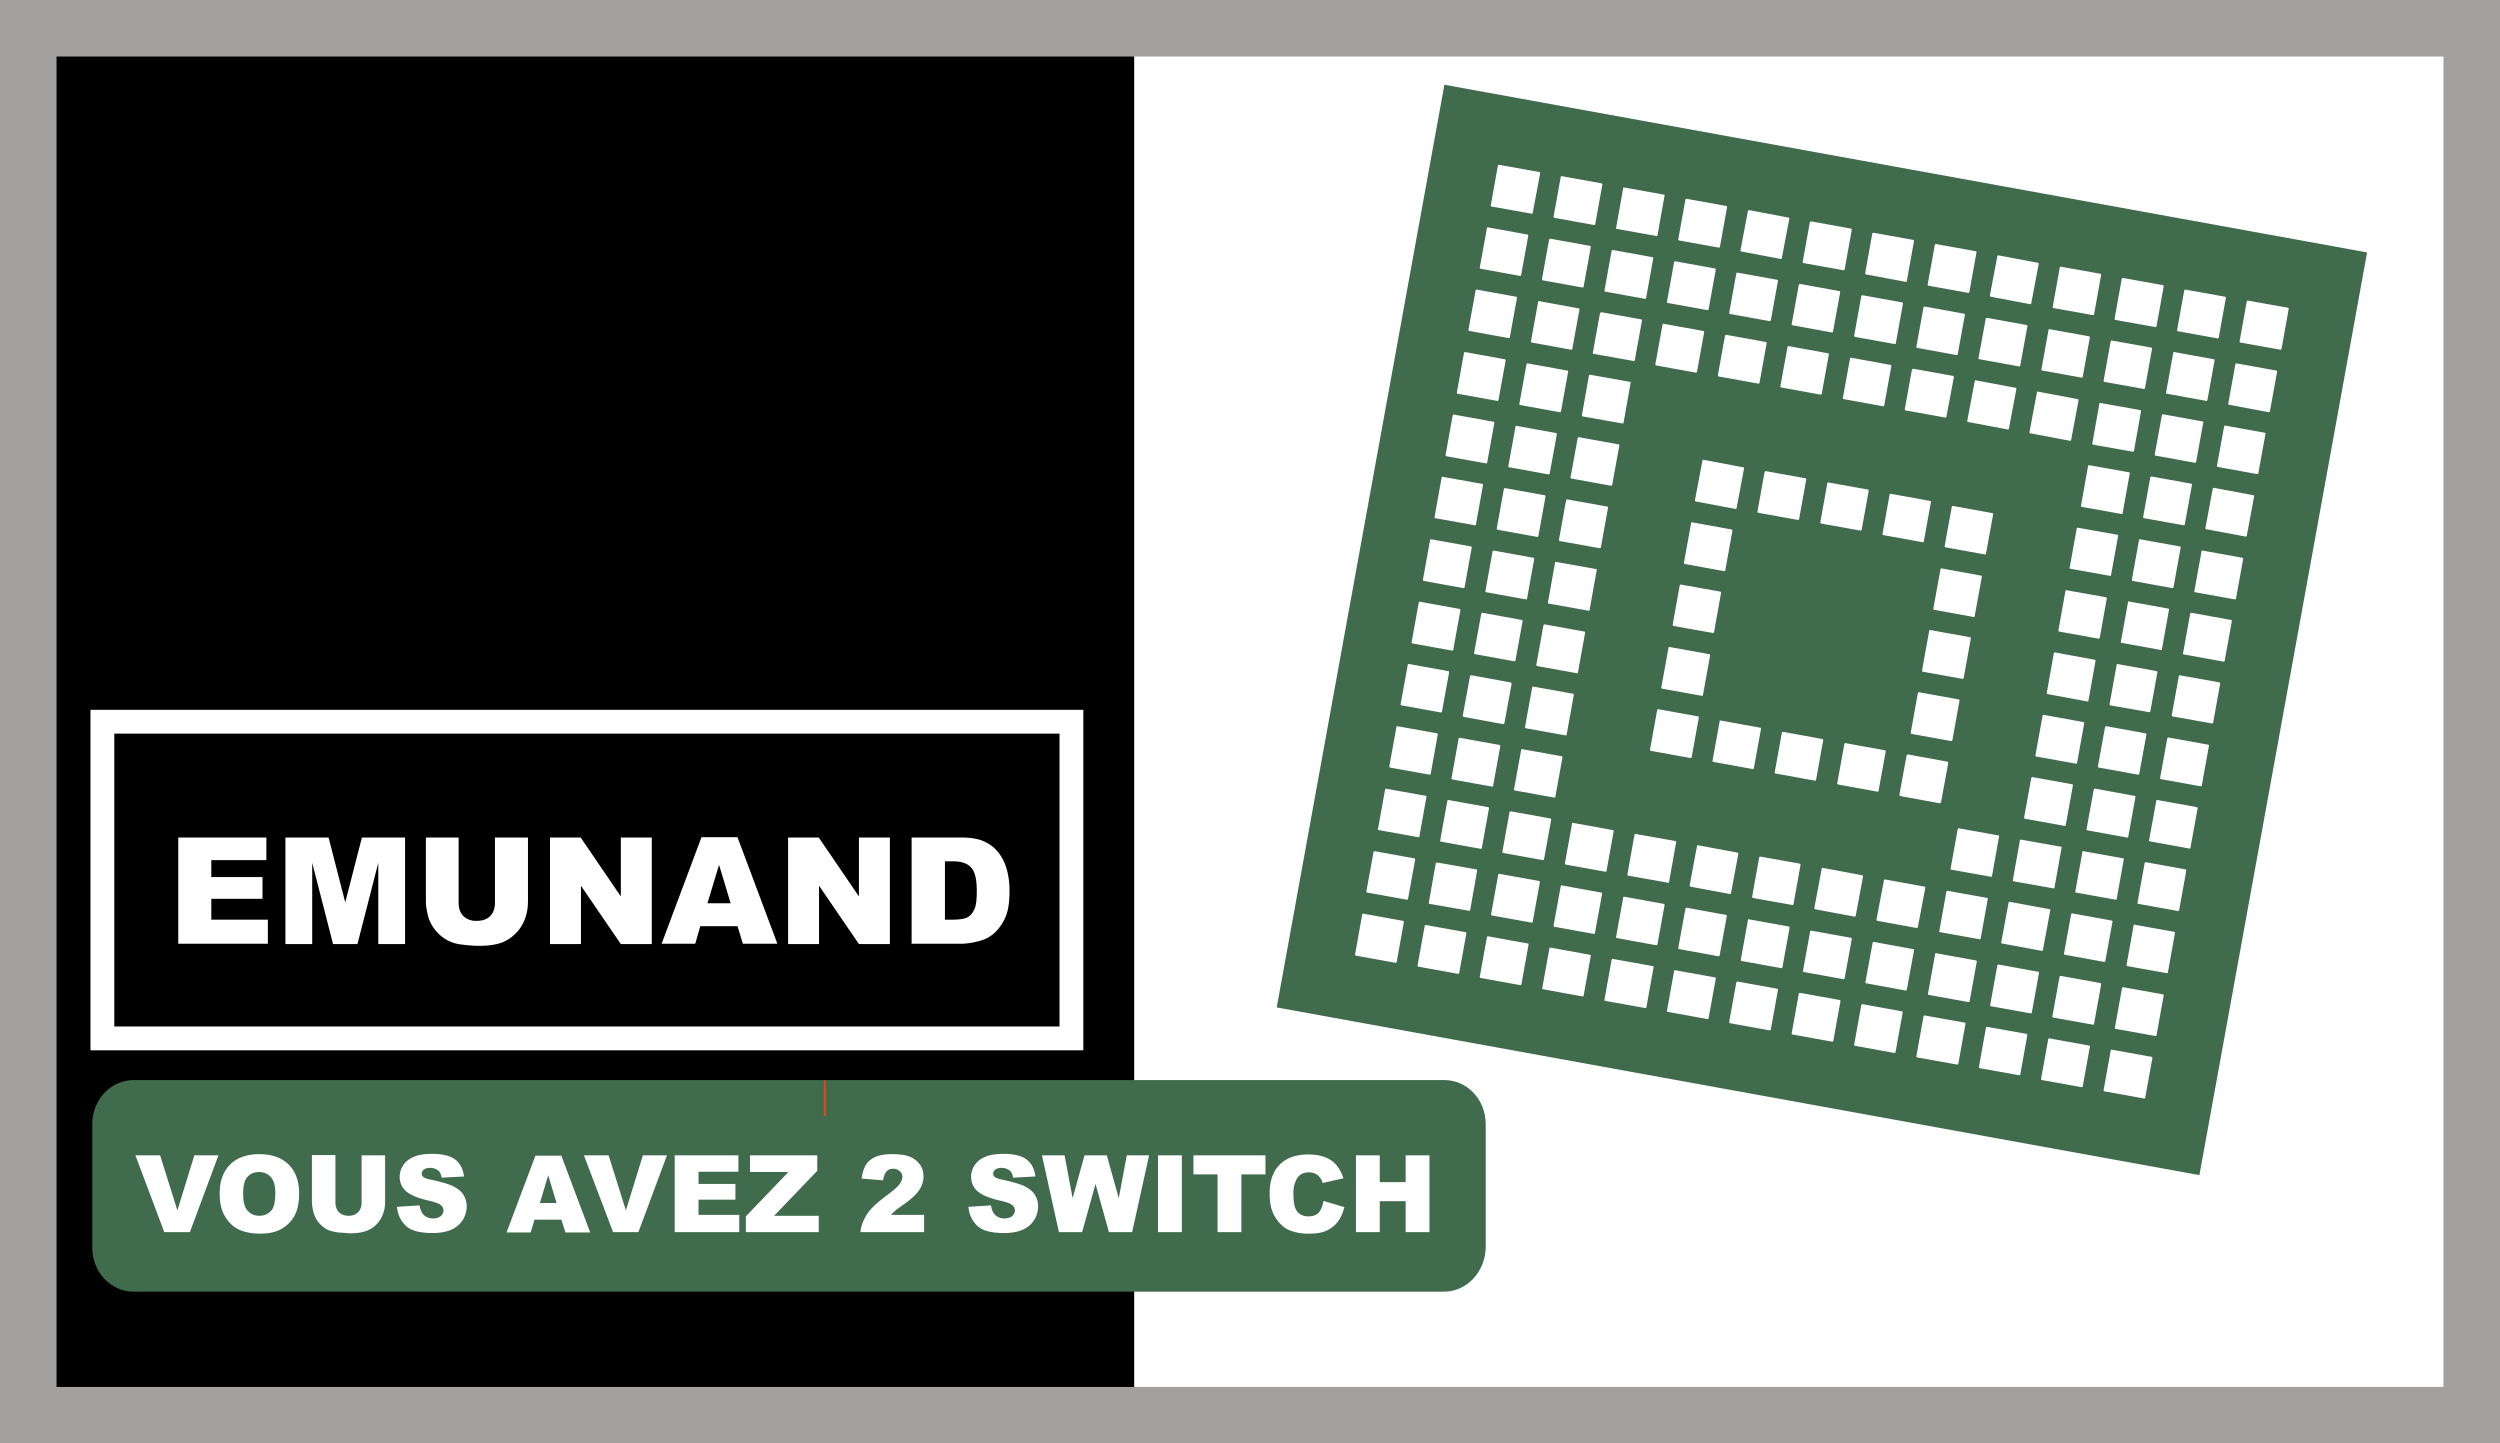 <svg xmlns="http://www.w3.org/2000/svg" xml:space="preserve" viewBox="0 0 840 485">
  <rect x="0" y="0" width="840" height="485" fill="#333333" stroke="none"/>
  <style>
    .st0{fill:#fff}.st11{fill:#406b4d}
  </style>
  <g id="Couleur_divis&#xE9;">
    <path d="M18.2 12.3h362.9v458.4H18.2V12.3z"></path>
    <path d="M381.1 7.9H833v458.4H381.1V7.9z" class="st0"></path>
  </g>
  <path id="Cadre" fill="#a3a0a0" d="M821 19v447H19V19h802m19-19H0v485h840V0z"></path>
  <path id="Texte_1" fill="none" stroke="#fff" stroke-miterlimit="10" stroke-width="8" d="M34.4 242.5H360v106.4H34.4V242.5z"></path>
  <g id="Texte_2">
    <g id="Calque_4">
      <path d="M485.2 434H44.9c-7.7 0-13.9-6.6-13.9-14.8v-41.5c0-8.2 6.2-14.8 13.9-14.8h440.4c7.7 0 13.9 6.6 13.9 14.8v41.5c-.2 8.2-6.4 14.8-14 14.8z" class="st11"></path>
      <path fill="#de4815" d="M276.8 363h.7v12h-.7v-12z"></path>
    </g>
    <path d="M45.5 388.2h8.3l5.8 18.5 5.7-18.5h8.1L63.8 414h-8.6l-9.7-25.8zm28.3 12.9c0-4.2 1.2-7.5 3.5-9.8s5.6-3.5 9.8-3.5c4.3 0 7.6 1.2 9.9 3.5s3.5 5.5 3.5 9.7c0 3-.5 5.5-1.5 7.4s-2.5 3.4-4.4 4.5-4.3 1.6-7.2 1.6c-2.9 0-5.3-.5-7.2-1.4s-3.4-2.4-4.6-4.4-1.8-4.5-1.8-7.6zm7.9.1c0 2.6.5 4.5 1.5 5.6s2.3 1.7 3.9 1.7c1.7 0 3-.6 4-1.7s1.4-3.1 1.4-6c0-2.4-.5-4.2-1.5-5.3s-2.3-1.7-4-1.7c-1.6 0-2.9.6-3.9 1.7s-1.4 3-1.4 5.7zm39.8-13h7.9v15.4c0 1.5-.2 3-.7 4.3s-1.2 2.5-2.2 3.5-2.1 1.7-3.2 2.1c-1.5.6-3.4.9-5.6.9l-4.1-.3c-1.5-.2-2.7-.5-3.7-1a9.3 9.3 0 0 1-4.4-5.2c-.5-1.6-.7-3.1-.7-4.4v-15.4h7.9V404c0 1.4.4 2.5 1.2 3.3s1.9 1.2 3.2 1.2c1.4 0 2.4-.4 3.2-1.2s1.2-1.9 1.2-3.3v-15.8zm11.9 17.3 7.6-.5a6 6 0 0 0 1 2.8c.8 1 2 1.6 3.5 1.6 1.1 0 2-.3 2.6-.8s.9-1.2.9-1.9-.3-1.3-.9-1.8-1.9-1-4.1-1.5c-3.5-.8-6-1.8-7.5-3.1a6.3 6.3 0 0 1-2.2-5c0-1.3.4-2.6 1.2-3.8s1.9-2.1 3.5-2.8 3.7-1 6.3-1c3.3 0 5.8.6 7.5 1.8s2.8 3.2 3.1 5.8l-7.5.4c-.2-1.2-.6-2-1.3-2.5s-1.5-.8-2.6-.8c-.9 0-1.6.2-2.1.6s-.7.9-.7 1.4c0 .4.2.8.6 1.1.4.3 1.3.7 2.7.9 3.5.8 6 1.5 7.5 2.3s2.6 1.7 3.3 2.9 1 2.4 1 3.8a8.5 8.5 0 0 1-5.2 7.8c-1.6.7-3.7 1.1-6.2 1.1-4.4 0-7.4-.8-9.1-2.5s-2.7-3.7-2.9-6.3zm55.2 4.3h-9l-1.3 4.3h-8.1l9.7-25.8h8.7l9.7 25.8H190l-1.4-4.3zm-1.6-5.6-2.8-9.3-2.8 9.3h5.6zm9.2-16h8.3l5.8 18.5 5.7-18.5h8.1l-9.6 25.8H206l-9.8-25.8zm30.6 0h21.3v5.5h-13.4v4.1h12.4v5.3h-12.4v5.1h13.7v5.8h-21.7v-25.8zm25.3 0h22.5v5.2l-14.5 15.1h15v5.5h-24.5v-5.3l14.3-14.9H252v-5.6zm58.5 25.8h-21.5c.2-2.1 1-4.1 2.2-6s3.6-4.1 7-6.6c2.1-1.6 3.4-2.7 4-3.6s.9-1.6.9-2.3c0-.8-.3-1.5-.9-2s-1.3-.8-2.2-.8c-.9 0-1.7.3-2.2.9s-1 1.6-1.2 3l-7.2-.6c.3-2 .8-3.6 1.5-4.7s1.8-2 3.2-2.6 3.3-.9 5.7-.9c2.5 0 4.5.3 5.9.9s2.5 1.5 3.3 2.6 1.2 2.5 1.2 4c0 1.6-.5 3.1-1.4 4.5s-2.6 3-5 4.7l-2.9 2.1-1.7 1.6h11.2v5.8zm14.8-8.5 7.6-.5a6 6 0 0 0 1 2.8c.8 1 2 1.6 3.5 1.6 1.1 0 2-.3 2.6-.8s.9-1.2.9-1.9-.3-1.3-.9-1.8-1.9-1-4.1-1.5c-3.5-.8-6-1.8-7.5-3.1a6.3 6.3 0 0 1-2.2-5c0-1.3.4-2.6 1.2-3.8s1.9-2.1 3.5-2.8 3.7-1 6.3-1c3.3 0 5.8.6 7.5 1.8s2.8 3.2 3.1 5.8l-7.5.4c-.2-1.2-.6-2-1.3-2.5s-1.5-.8-2.6-.8c-.9 0-1.6.2-2.1.6s-.7.9-.7 1.4c0 .4.2.8.6 1.1.4.3 1.3.7 2.7.9 3.5.8 6 1.5 7.5 2.3s2.6 1.7 3.3 2.9 1 2.4 1 3.8a8.5 8.5 0 0 1-5.2 7.8c-1.6.7-3.7 1.1-6.2 1.1-4.4 0-7.4-.8-9.1-2.5s-2.7-3.7-2.9-6.3zm24.7-17.3h7.6l2.7 14.4 4-14.4h7.5l4 14.4 2.7-14.4h7.5l-5.7 25.8h-7.8l-4.5-16.2-4.5 16.2h-7.8l-5.7-25.8zm39 0h8V414h-8v-25.8zm11.9 0h24.2v6.4h-8.1V414h-8v-19.4H401v-6.4zm43.7 15.3 7 2.1c-.5 2-1.2 3.6-2.2 4.9s-2.3 2.3-3.8 3-3.4 1-5.7 1a17 17 0 0 1-6.9-1.2c-1.8-.8-3.3-2.2-4.6-4.3-1.3-2-1.9-4.7-1.9-7.9 0-4.3 1.1-7.5 3.4-9.8 2.3-2.3 5.5-3.4 9.6-3.4 3.2 0 5.8.7 7.7 2s3.2 3.3 4.1 6l-7 1.6c-.2-.8-.5-1.4-.8-1.7-.4-.6-1-1.1-1.6-1.4s-1.4-.5-2.2-.5c-1.8 0-3.2.7-4.1 2.2a9.7 9.7 0 0 0-1.1 5.1c0 2.9.4 4.8 1.3 5.9s2.1 1.6 3.7 1.6c1.5 0 2.7-.4 3.5-1.3s1.3-2.3 1.6-3.9zm10.9-15.3h8v9h8.7v-9h8V414h-8v-10.4h-8.7V414h-8v-25.8z" class="st0"></path>
  </g>
  <g id="Calque_5">
    <path d="M454.6 54.2h315.1v315.1H454.6z" class="st11" transform="rotate(-79.7 612.1 211.7)"></path>
    <path d="m503.8 55.4 13.4 2.4c.2 0 .3.2.3.4L515 71.5c0 .2-.2.3-.4.3l-13.4-2.4c-.2 0-.3-.2-.3-.4l2.4-13.4c.1-.2.3-.3.5-.2zm21 3.8 13.3 2.4c.2 0 .3.2.3.4L536 75.3c0 .2-.2.3-.4.3l-13.3-2.4c-.2 0-.3-.2-.3-.4l2.4-13.3c0-.2.2-.4.4-.3zm20.9 3.8 13.4 2.4c.2 0 .2.2.2.3l-2.4 13.4c0 .2-.2.2-.3.2l-13.4-2.4c-.2 0-.2-.2-.2-.3l2.4-13.4c0-.2.1-.3.3-.2zm21 3.8 13.3 2.4c.2 0 .3.2.3.4l-2.4 13.3c0 .2-.2.3-.4.3l-13.3-2.4c-.2 0-.3-.2-.3-.4l2.4-13.3c0-.2.2-.3.4-.3zm21 3.8 13.2 2.5c.2 0 .3.2.3.4l-2.5 13.2c0 .2-.2.3-.4.3l-13.2-2.5c-.2 0-.3-.2-.3-.4l2.5-13.2c0-.2.2-.3.4-.3zm20.9 3.8 13.3 2.4c.2 0 .3.2.3.4l-2.4 13.3c0 .2-.2.3-.4.3L606 88.4c-.2 0-.3-.2-.3-.4l2.4-13.3c.1-.2.3-.3.5-.3zm20.9 3.8 13.3 2.4c.2 0 .3.2.3.4l-2.4 13.4c0 .2-.2.3-.4.3L627 92.2c-.2 0-.3-.2-.3-.4l2.4-13.4.4-.2zm21 3.8 13.3 2.4c.2 0 .3.2.3.4l-2.4 13.3c0 .2-.2.3-.4.3L648 96c-.2 0-.3-.2-.3-.4l2.4-13.3c0-.2.3-.3.4-.3zm21 3.8 13.2 2.5c.2 0 .3.2.3.4l-2.5 13.2c0 .2-.2.3-.4.3l-13.2-2.5c-.2 0-.3-.2-.3-.4l2.5-13.2c0-.2.2-.3.4-.3zm20.9 3.8 13.4 2.4.2.3-2.4 13.4-.3.2-13.4-2.4-.2-.3 2.4-13.4c0-.1.1-.2.3-.2zm20.9 3.8 13.4 2.4c.2 0 .3.2.3.4l-2.4 13.4c0 .2-.2.3-.4.3l-13.4-2.4c-.2 0-.3-.2-.3-.4l2.4-13.4c.1-.2.3-.3.4-.3zm21 3.9 13.3 2.4c.2 0 .3.2.3.4l-2.4 13.3c0 .2-.2.3-.4.3l-13.3-2.4c-.2 0-.3-.2-.3-.4l2.4-13.3c.1-.2.3-.3.4-.3zm21 3.7 13.4 2.4c.2 0 .3.2.3.4l-2.4 13.4c0 .2-.2.3-.4.3l-13.4-2.4c-.2 0-.3-.2-.3-.4l2.4-13.4c.1-.2.2-.3.4-.3zM500 76.4l13.2 2.4c.2 0 .3.2.3.4l-2.4 13.2c0 .2-.2.3-.4.3l-13.2-2.4c-.2 0-.3-.2-.3-.4l2.4-13.2c0-.2.2-.4.4-.3zm20.9 3.8 13.3 2.4c.2 0 .3.2.3.4l-2.4 13.3c0 .2-.2.3-.4.3l-13.3-2.4c-.2 0-.3-.2-.3-.4l2.4-13.3c.1-.2.3-.3.4-.3zm21 3.8 13.3 2.4c.2 0 .3.2.3.4l-2.4 13.3c0 .2-.2.3-.4.3L539.4 98c-.2 0-.3-.2-.3-.4l2.4-13.3c.1-.2.2-.3.4-.3zm21 3.8 13.3 2.4c.2 0 .3.2.3.4l-2.4 13.3c0 .2-.2.3-.4.3l-13.3-2.4c-.2 0-.3-.2-.3-.4l2.4-13.3c.1-.2.2-.4.4-.3zm20.9 3.8 13.3 2.4c.2 0 .3.2.3.4l-2.4 13.2c0 .2-.2.3-.4.3l-13.3-2.4c-.2 0-.3-.2-.3-.4l2.4-13.2c.1-.2.3-.4.4-.3zm21 3.8 13.2 2.4c.2 0 .3.2.3.4l-2.4 13.2c0 .2-.2.3-.4.3l-13.2-2.4c-.2 0-.3-.2-.3-.4l2.4-13.2c0-.2.2-.3.4-.3zm21 3.8 13.3 2.4c.2 0 .3.2.3.4l-2.4 13.3c0 .2-.2.3-.4.3l-13.3-2.4c-.2 0-.3-.2-.3-.4l2.4-13.3c0-.2.1-.3.4-.3zm20.9 3.8 13.2 2.4c.2 0 .3.2.3.4l-2.4 13.2c0 .2-.2.3-.4.3l-13.2-2.4c-.2 0-.3-.2-.3-.4l2.4-13.2c0-.2.2-.3.4-.3zm21 3.8 13.2 2.4c.2 0 .4.2.3.5l-2.4 13.1c0 .2-.2.4-.5.3l-13.2-2.4c-.2 0-.4-.2-.3-.5l2.4-13.1c.1-.2.3-.3.5-.3zm20.9 3.8 13.3 2.4c.2 0 .3.2.3.3l-2.4 13.3c0 .2-.2.3-.3.3l-13.3-2.4c-.2 0-.3-.2-.3-.3l2.4-13.3c0-.2.1-.3.3-.3zm20.9 3.8 13.4 2.4.2.3-2.4 13.4-.3.2-13.4-2.4-.2-.3 2.4-13.4.3-.2zm21.1 3.9 13.2 2.4c.2 0 .3.2.3.4l-2.4 13.3c0 .2-.2.3-.4.3l-13.2-2.4c-.2 0-.3-.2-.3-.4l2.4-13.3c0-.2.2-.4.4-.3zm20.9 3.8 13.3 2.4c.2 0 .3.2.3.4l-2.4 13.3c0 .2-.2.3-.4.3L749 136c-.2 0-.3-.2-.3-.4l2.4-13.3c0-.1.2-.3.4-.2zM496.2 97.3l13.2 2.4c.2 0 .3.2.3.4l-2.4 13.2c0 .2-.2.3-.4.3l-13.2-2.4c-.2 0-.3-.2-.3-.4l2.4-13.2c0-.2.2-.3.4-.3zm21 3.9 13.2 2.4c.2 0 .3.2.3.4l-2.4 13.2c0 .2-.2.3-.4.3l-13.2-2.4c-.2 0-.3-.2-.3-.4l2.4-13.2c0-.3.2-.4.4-.3zm20.8 3.7 13.4 2.4c.2 0 .3.2.3.4l-2.4 13.3c0 .2-.2.3-.4.3l-13.4-2.4c-.2 0-.3-.2-.3-.4l2.4-13.3.4-.3zm21 3.9 13.3 2.4c.2 0 .3.2.3.4l-2.4 13.3c0 .2-.2.3-.4.3l-13.3-2.4c-.2 0-.3-.2-.3-.4l2.4-13.3c.1-.3.3-.4.4-.3zm21 3.7 13.3 2.4c.2 0 .3.2.3.4l-2.4 13.3c0 .2-.2.3-.4.3l-13.3-2.4c-.2 0-.3-.2-.3-.4l2.4-13.3c.1-.2.3-.3.4-.3zm21 3.8 13.2 2.4c.2 0 .3.2.3.4l-2.4 13.2c0 .2-.2.3-.4.3l-13.2-2.4c-.2 0-.3-.2-.3-.4l2.4-13.2c0-.2.2-.3.4-.3zm41.9 7.6 13.3 2.4c.2 0 .3.2.3.4L654 140c0 .2-.2.3-.4.3l-13.3-2.4c-.2 0-.3-.2-.3-.4l2.4-13.3c.2-.1.3-.3.5-.3zm21 3.9 13.3 2.5c.2 0 .3.2.3.4L675 144c0 .2-.2.3-.4.3l-13.3-2.5c-.2 0-.3-.2-.3-.4l2.5-13.3c0-.2.2-.4.4-.3zm20.9 3.8 13.3 2.5c.2 0 .3.2.3.4l-2.5 13.3c0 .2-.2.3-.4.3l-13.3-2.5c-.2 0-.3-.2-.3-.4l2.5-13.3c.1-.3.3-.4.4-.3zm20.9 3.8 13.5 2.4.2.3-2.4 13.5-.3.2-13.5-2.4-.2-.3 2.4-13.5c0-.2.1-.3.3-.2zm21.1 3.8 13.2 2.4c.2 0 .3.2.3.4l-2.4 13.2c0 .2-.2.3-.4.3l-13.2-2.4c-.2 0-.3-.2-.3-.4l2.4-13.2c0-.2.2-.3.4-.3zm20.9 3.8 13.2 2.4c.2 0 .3.2.3.4l-2.4 13.2c0 .2-.2.3-.4.3l-13.2-2.4c-.2 0-.3-.2-.3-.4l2.4-13.2c0-.2.2-.3.4-.3zM622 120.2l13.2 2.4c.2 0 .3.2.3.4l-2.4 13.2c0 .2-.2.3-.4.3l-13.2-2.4c-.2 0-.3-.2-.3-.4l2.4-13.2c0-.2.2-.3.4-.3zm-108.7 1.9 13.3 2.4c.2 0 .3.2.3.4l-2.4 13.3c0 .2-.2.3-.4.3l-13.3-2.4c-.2 0-.3-.2-.3-.4l2.4-13.3c.1-.2.3-.3.4-.3zm-21-3.8 13.3 2.4c.2 0 .3.2.3.4l-2.4 13.3c0 .2-.2.3-.4.3l-13.3-2.4c-.2 0-.3-.2-.3-.4l2.4-13.3c.1-.2.3-.4.4-.3zm41.9 7.6 13.5 2.4c.1 0 .2.1.2.3l-2.4 13.5c0 .1-.1.2-.3.2l-13.5-2.4c-.1 0-.2-.1-.2-.3l2.4-13.5c.1-.2.2-.2.3-.2zm167.7 30.4 13.5 2.4c.1 0 .2.1.2.3l-2.4 13.5c0 .1-.1.2-.3.2l-13.5-2.4c-.1 0-.2-.1-.2-.3l2.4-13.5c0-.1.1-.2.3-.2zm21 3.8 13.3 2.4c.2 0 .3.2.3.4l-2.4 13.3c0 .2-.2.3-.4.3l-13.3-2.4c-.2 0-.3-.2-.3-.4l2.4-13.3c.1-.2.3-.3.4-.3zm20.9 3.8 13.4 2.5.2.3-2.5 13.4-.3.2-13.4-2.5-.2-.3 2.5-13.4.3-.2zm-24.7 17.3 13.3 2.4c.2 0 .3.2.3.4l-2.4 13.3c0 .2-.2.3-.4.3l-13.3-2.4c-.2 0-.3-.2-.3-.4l2.4-13.3c.1-.3.2-.4.4-.3zm-230.6-41.9 13.3 2.4c.2 0 .3.2.3.4l-2.4 13.3c0 .2-.2.3-.4.3l-13.3-2.4c-.2 0-.3-.2-.3-.4l2.4-13.3c.1-.3.3-.4.4-.3zm21.1 3.8 13.2 2.4c.2 0 .3.2.3.4l-2.4 13.2c0 .2-.2.3-.4.3l-13.2-2.4c-.2 0-.3-.2-.3-.4l2.4-13.2c0-.2.1-.4.4-.3zm20.9 3.8 13.3 2.4c.2 0 .3.2.3.4l-2.4 13.2c0 .2-.2.3-.4.3l-13.3-2.4c-.2 0-.3-.2-.3-.4l2.4-13.2c0-.2.2-.3.4-.3zm41.9 7.6 13.3 2.5c.2 0 .3.2.3.4l-2.5 13.3c0 .2-.2.3-.4.3l-13.3-2.5c-.2 0-.3-.2-.3-.4l2.5-13.3c.1-.3.3-.4.4-.3zm20.9 3.8 13.3 2.4c.2 0 .3.2.3.4l-2.4 13.3c0 .2-.2.3-.4.3l-13.3-2.4c-.2 0-.3-.2-.3-.4l2.4-13.3c.1-.2.3-.3.4-.3zm21 3.8 13.4 2.4.2.3-2.4 13.3-.3.2-13.4-2.4-.2-.3 2.4-13.3c0-.2.1-.2.3-.2zm20.9 3.8 13.3 2.4c.2 0 .3.2.3.3l-2.4 13.3c0 .2-.2.3-.3.3l-13.3-2.4c-.2 0-.3-.2-.3-.3l2.4-13.3c0-.2.2-.3.3-.3zm62.9 11.4 13.4 2.4c.2 0 .2.2.2.3l-2.4 13.3c0 .2-.2.2-.3.2l-13.4-2.4c-.2 0-.2-.2-.2-.3l2.4-13.3c0-.1.1-.2.3-.2zm42 7.7 13.3 2.4c.2 0 .3.2.3.4l-2.4 13.3c0 .2-.2.3-.4.3l-13.3-2.4c-.2 0-.3-.2-.3-.4l2.4-13.3c0-.3.2-.4.4-.3zm-83.9-15 13.2 2.4c.2 0 .3.2.3.4l-2.4 13.2c0 .2-.2.3-.4.3l-13.2-2.4c-.2 0-.3-.2-.3-.4l2.4-13.2c0-.2.2-.3.4-.3zm-171.5-9.8 13.4 2.4c.2 0 .2.2.2.3l-2.4 13.4c0 .2-.2.2-.3.2l-13.4-2.4c-.2 0-.2-.2-.2-.3l2.4-13.4c0-.1.1-.2.3-.2zm230.6 41.9 13.3 2.4c.2 0 .2.2.2.3l-2.4 13.4c0 .2-.2.2-.3.2l-13.3-2.4c-.2 0-.2-.2-.2-.3l2.4-13.3c0-.3.1-.4.3-.3zM505.7 164l13.3 2.4c.2 0 .3.2.3.4l-2.4 13.3c0 .2-.2.3-.4.3l-13.3-2.4c-.2 0-.3-.2-.3-.4l2.4-13.3c.1-.2.2-.3.4-.3zm20.9 3.8 13.4 2.4c.2 0 .3.2.3.4l-2.4 13.3c0 .2-.2.3-.4.3l-13.4-2.4c-.2 0-.3-.2-.3-.4l2.4-13.3c.1-.2.2-.3.4-.3zm42 7.7 13.2 2.4c.2 0 .3.2.3.4l-2.4 13.3c0 .2-.2.3-.4.3l-13.2-2.4c-.2 0-.3-.2-.3-.4l2.4-13.3c.1-.3.2-.4.4-.3zm125.7 22.8 13.4 2.4.2.3-2.4 13.4-.3.2-13.4-2.4-.2-.3 2.4-13.4c0-.2.1-.2.3-.2zm42 7.6 13.3 2.4c.2 0 .3.2.3.4l-2.4 13.3c0 .2-.2.3-.4.3l-13.3-2.4c-.2 0-.3-.2-.3-.4l2.4-13.3c0-.2.2-.3.4-.3zM652.4 191l13.2 2.4c.2 0 .3.2.3.4l-2.4 13.2c0 .2-.2.3-.4.3l-13.2-2.4c-.2 0-.3-.2-.3-.4l2.4-13.2c0-.2.2-.4.4-.3zm-171.5-9.8 13.3 2.4c.2 0 .3.2.3.4l-2.4 13.3c0 .2-.2.3-.4.3l-13.3-2.4c-.2 0-.3-.2-.3-.4l2.4-13.3c.1-.3.2-.3.4-.3zm21 3.8 13.3 2.4c.2 0 .3.2.3.4l-2.4 13.3c0 .2-.2.3-.4.3l-13.3-2.4c-.2 0-.3-.2-.3-.4l2.4-13.3c.1-.2.2-.3.4-.3zm20.9 3.8 13.5 2.4c.1 0 .2.1.2.3l-2.4 13.5c0 .1-.1.2-.3.2l-13.5-2.4c-.1 0-.2-.1-.2-.3l2.4-13.5c0-.1.1-.2.3-.2zm41.9 7.6 13.4 2.4.2.3-2.4 13.4-.3.2-13.4-2.4-.2-.3 2.4-13.4.3-.2zm83.9 15.3 13.3 2.4c.2 0 .3.2.3.4l-2.4 13.3c0 .2-.2.3-.4.3l-13.3-2.4c-.2 0-.3-.2-.3-.4l2.4-13.3c.1-.3.2-.4.4-.3zm41.8 7.5 13.5 2.5c.1 0 .2.1.2.3l-2.4 13.5c0 .1-.1.2-.3.2l-13.5-2.5c-.1 0-.2-.1-.2-.3l2.4-13.5.3-.2zm21 3.9 13.3 2.4.2.3-2.4 13.3-.3.2L709 237l-.2-.3 2.4-13.3c0-.2.1-.3.2-.3zm21 3.8 13.4 2.4.2.3-2.4 13.3-.3.2-13.4-2.4-.2-.3 2.4-13.3c0-.2.2-.2.3-.2zm-255.3-24.7 13.3 2.4c.2 0 .3.2.3.4l-2.4 13.3c0 .2-.2.3-.4.3l-13.3-2.4c-.2 0-.3-.2-.3-.4l2.4-13.3c.1-.3.2-.4.4-.3zm21 3.7 13.2 2.4c.2 0 .3.2.3.4l-2.4 13.2c0 .2-.2.3-.4.3l-13.2-2.4c-.2 0-.3-.2-.3-.4l2.4-13.2c.1-.2.3-.3.4-.3zm20.9 3.9 13.3 2.4c.2 0 .3.2.3.4l-2.4 13.3c0 .2-.2.3-.4.3l-13.3-2.4c-.2 0-.3-.2-.3-.4l2.4-13.3c.1-.3.3-.4.4-.3zm42 7.6 13.3 2.4c.2 0 .3.2.3.4l-2.4 13.3c0 .2-.2.3-.4.3l-13.3-2.4c-.2 0-.3-.2-.3-.4l2.4-13.3c0-.2.2-.4.4-.3zm83.8 15.2 13.3 2.4c.2 0 .3.2.3.4l-2.4 13.3c0 .2-.2.3-.4.3l-13.3-2.4c-.2 0-.3-.2-.3-.4l2.4-13.3c.1-.2.2-.3.4-.3zm41.9 7.6 13.3 2.4c.2 0 .3.2.3.4l-2.4 13.3c0 .2-.2.3-.4.3l-13.3-2.4c-.2 0-.3-.2-.3-.4l2.4-13.3c.1-.2.2-.3.4-.3zm21 3.8 13.2 2.4c.2 0 .3.2.3.4l-2.4 13.2c0 .2-.2.3-.4.3l-13.2-2.4c-.2 0-.3-.2-.3-.4l2.4-13.2c.1-.2.3-.3.4-.3zm20.9 3.8 13.3 2.4c.2 0 .3.2.3.4l-2.4 13.3c0 .2-.2.3-.4.3l-13.3-2.4c-.2 0-.3-.2-.3-.4l2.4-13.3c.1-.2.3-.3.4-.3zm-255.2-24.7 13.2 2.4c.2 0 .3.2.3.4l-2.4 13.2c0 .2-.2.3-.4.3l-13.2-2.4c-.2 0-.3-.2-.3-.4l2.4-13.2c0-.2.2-.4.4-.3zm21 3.8 13.1 2.4c.2 0 .4.3.4.5l-2.4 13.1c0 .2-.3.4-.5.4l-13.1-2.4c-.2 0-.4-.3-.4-.5l2.4-13.1c.1-.3.3-.5.5-.4zm20.8 3.8 13.3 2.4c.2 0 .3.2.3.4l-2.4 13.3c0 .2-.2.3-.4.3l-13.3-2.4c-.2 0-.3-.2-.3-.4l2.4-13.3c.1-.2.3-.4.4-.3zm42 7.6 13.3 2.4c.2 0 .3.2.3.4l-2.4 13.3c0 .2-.2.3-.4.3l-13.3-2.4c-.2 0-.3-.2-.3-.4l2.4-13.3c0-.2.2-.3.4-.3zm62.9 11.4 13.2 2.4c.2 0 .3.2.3.4l-2.4 13.2c0 .2-.2.3-.4.3l-13.2-2.4c-.2 0-.3-.2-.3-.4l2.4-13.2c0-.2.2-.3.4-.3zm21 3.8 13.1 2.4c.2 0 .4.3.4.5l-2.4 13.1c0 .2-.3.4-.5.4l-13.1-2.4c-.2 0-.4-.3-.4-.5l2.4-13.1c.1-.2.3-.4.5-.4zM704 265l13.2 2.4c.2 0 .4.2.3.5l-2.4 13.2c0 .2-.2.4-.5.3l-13.2-2.4c-.2 0-.4-.2-.3-.5l2.4-13.2c0-.2.3-.4.5-.3zm20.9 3.8 13.2 2.4c.2 0 .4.2.3.4l-2.4 13.2c0 .2-.2.4-.4.3l-13.2-2.4c-.2 0-.4-.2-.3-.4l2.4-13.2c0-.2.2-.3.4-.3zm-146.7-26.7 13.2 2.4c.2 0 .3.2.3.4l-2.4 13.2c0 .2-.2.3-.4.3l-13.2-2.4c-.2 0-.3-.2-.3-.4l2.4-13.2c-.1-.2.1-.3.4-.3zm20.9 3.8 13.2 2.4c.2 0 .3.2.3.4l-2.4 13.3c0 .2-.2.3-.4.3l-13.2-2.4c-.2 0-.3-.2-.3-.4l2.4-13.3c0-.2.2-.3.4-.3zm83.8 15.2 13.3 2.4c.2 0 .3.2.3.4l-2.4 13.3c0 .2-.2.3-.4.3l-13.3-2.4c-.2 0-.3-.2-.3-.4l2.4-13.3c.1-.2.2-.3.4-.3zM469.5 244l13.4 2.4.2.3-2.4 13.4-.3.2-13.4-2.4-.2-.3 2.4-13.4c0-.1.1-.2.3-.2zm21 3.9 13.3 2.4c.2 0 .3.2.3.4l-2.4 13.3c0 .2-.2.3-.4.3l-13.3-2.4c-.2 0-.3-.2-.3-.4l2.4-13.3c0-.2.2-.3.4-.3zm20.9 3.8 13.3 2.4c.2 0 .3.2.3.3l-2.4 13.3c0 .2-.2.3-.3.3l-13.3-2.4c-.2 0-.3-.2-.3-.3l2.4-13.3c0-.2.1-.3.3-.3zm146.7 26.6 13.4 2.4c.1 0 .2.1.2.3l-2.4 13.4c0 .1-.1.2-.3.2l-13.4-2.4c-.1 0-.2-.1-.2-.3l2.4-13.4.3-.2zm20.9 3.8 13.5 2.4c.1 0 .2.1.2.3l-2.4 13.5c0 .1-.1.2-.3.2l-13.5-2.4c-.1 0-.2-.1-.2-.3l2.4-13.5.3-.2zm21 3.9 13.4 2.4c.1 0 .2.1.2.3l-2.4 13.4c0 .1-.1.2-.3.2l-13.4-2.4c-.1 0-.2-.1-.2-.3l2.4-13.4c0-.2.2-.3.3-.2zm21 3.7 13.3 2.4c.2 0 .3.2.3.4l-2.4 13.3c0 .2-.2.3-.4.3l-13.3-2.4c-.2 0-.3-.2-.3-.4l2.4-13.3c.1-.2.2-.3.4-.3zM465.7 265l13.4 2.4c.2 0 .2.2.2.3l-2.4 13.4c0 .2-.2.2-.3.2l-13.4-2.4c-.2 0-.2-.2-.2-.3l2.4-13.4c0-.1.1-.2.3-.2zm21 3.8 13.3 2.4c.2 0 .3.2.3.4l-2.4 13.3c0 .2-.2.3-.4.3l-13.3-2.4c-.2 0-.3-.2-.3-.4l2.4-13.3c0-.2.2-.3.4-.3zm20.9 3.8 13.3 2.4c.2 0 .3.2.3.4l-2.4 13.3c0 .2-.2.3-.4.3l-13.3-2.4c-.2 0-.3-.2-.3-.4l2.4-13.3c.1-.2.2-.3.4-.3zm21 3.9 13.3 2.4c.2 0 .3.2.3.4l-2.4 13.3c0 .2-.2.3-.4.3l-13.3-2.4c-.2 0-.3-.2-.3-.4l2.4-13.3c0-.3.2-.4.4-.3zm20.9 3.7 13.5 2.4c.1 0 .2.1.2.3l-2.4 13.5c0 .1-.1.2-.3.2l-13.5-2.4c-.1 0-.2-.1-.2-.3l2.4-13.5.3-.2zm21 3.8 13.4 2.5.2.3-2.5 13.4-.3.2-13.4-2.5-.2-.3 2.5-13.4c0-.1.1-.2.3-.2zm20.9 3.8 13.4 2.4.2.3-2.4 13.4-.3.2-13.4-2.4-.2-.3 2.4-13.4.3-.2zm21 3.8 13.4 2.5.2.3-2.5 13.4-.3.2-13.4-2.5-.2-.3 2.5-13.4c0-.1.1-.2.3-.2zm21 3.9 13.2 2.4c.2 0 .3.2.3.4l-2.5 13.2c0 .2-.2.3-.4.3l-13.2-2.4c-.2 0-.3-.2-.3-.4l2.5-13.2c0-.2.3-.4.4-.3zm20.9 3.8 13.4 2.4c.2 0 .2.2.2.3l-2.4 13.4c0 .2-.2.2-.3.2l-13.4-2.4c-.2 0-.2-.2-.2-.3l2.4-13.4.3-.2zm20.9 3.7 13.5 2.5c.1 0 .2.1.2.3l-2.5 13.5c0 .1-.1.2-.3.2l-13.5-2.5c-.1 0-.2-.1-.2-.3l2.5-13.5.3-.2zm21.1 3.9 13.2 2.4c.2 0 .3.2.3.4l-2.4 13.2c0 .2-.2.3-.4.3l-13.2-2.4c-.2 0-.3-.2-.3-.4l2.4-13.2c0-.2.2-.3.4-.3zm20.9 3.8 13.4 2.4.2.3-2.4 13.4-.3.2-13.4-2.4-.2-.3 2.4-13.4c0-.1.1-.3.3-.2zM461.9 286l13.3 2.4c.2 0 .3.2.3.4l-2.4 13.2c0 .2-.2.3-.4.3l-13.3-2.4c-.2 0-.3-.2-.3-.4l2.4-13.2c0-.2.2-.3.4-.3zm21 3.8 13.1 2.3c.2 0 .4.2.3.5l-2.3 13.1c0 .2-.2.4-.5.3l-13.1-2.3c-.2 0-.4-.2-.3-.5l2.3-13.1c.1-.1.3-.3.5-.3zm20.9 3.8 13.3 2.4c.2 0 .3.2.3.4l-2.4 13.3c0 .2-.2.3-.4.3l-13.3-2.4c-.2 0-.3-.2-.3-.4l2.4-13.3c.1-.2.2-.3.4-.3zm21 3.9 13.2 2.4c.2 0 .3.2.3.4l-2.4 13.2c0 .2-.2.3-.4.3l-13.2-2.4c-.2 0-.3-.2-.3-.4l2.4-13.2c.1-.3.2-.4.4-.3zm21 3.8 13.2 2.4c.2 0 .3.2.3.4l-2.4 13.2c0 .2-.2.3-.4.3l-13.2-2.4c-.2 0-.3-.2-.3-.4l2.4-13.2c0-.3.2-.4.4-.3zm20.9 3.7 13.2 2.4c.2 0 .3.2.3.4l-2.4 13.2c0 .2-.2.3-.4.3l-13.2-2.4c-.2 0-.3-.2-.3-.4l2.4-13.2c.1-.2.2-.3.4-.3zm21 3.9 13.3 2.4c.2 0 .3.2.3.4l-2.4 13.3c0 .2-.2.3-.4.3l-13.3-2.4c-.2 0-.3-.2-.3-.4l2.4-13.3c0-.3.2-.4.4-.3zm20.9 3.8 13.3 2.4c.2 0 .3.2.3.4l-2.4 13.2c0 .2-.2.3-.4.3l-13.3-2.4c-.2 0-.3-.2-.3-.4l2.4-13.2c.1-.2.2-.4.4-.3zm21.1 3.8 13.1 2.4c.2 0 .4.2.3.5l-2.4 13.1c0 .2-.2.4-.5.3l-13.1-2.4c-.2 0-.4-.2-.3-.5l2.4-13.1c0-.2.2-.3.5-.3zm20.9 3.8 13.3 2.4c.2 0 .3.2.3.4l-2.4 13.3c0 .2-.2.3-.4.3l-13.3-2.4c-.2 0-.3-.2-.3-.4l2.4-13.3c0-.2.1-.3.4-.3zm20.9 3.8 13.3 2.4c.2 0 .3.2.3.4l-2.4 13.3c0 .2-.2.3-.4.3l-13.3-2.4c-.2 0-.3-.2-.3-.4l2.4-13.3c0-.2.2-.3.4-.3zm20.9 3.8 13.3 2.4c.2 0 .3.2.3.4l-2.4 13.3c0 .2-.2.3-.4.3l-13.3-2.4c-.2 0-.3-.2-.3-.4l2.4-13.3c.1-.2.3-.3.4-.3zm21 3.8 13.3 2.4c.2 0 .3.2.3.4l-2.4 13.3c0 .2-.2.3-.4.3l-13.3-2.4c-.2 0-.3-.2-.3-.4L713 332c.1-.2.2-.3.4-.3zM458.1 307l13.3 2.4c.2 0 .3.2.3.4l-2.4 13.4c0 .2-.2.3-.4.3l-13.3-2.4c-.2 0-.3-.2-.3-.4l2.4-13.4c0-.3.2-.4.4-.3zm21 3.8 13.3 2.4c.2 0 .3.2.3.4l-2.4 13.3c0 .2-.2.3-.4.3l-13.3-2.4c-.2 0-.3-.2-.3-.4l2.4-13.3c0-.2.2-.4.4-.3zm20.9 3.8 13.3 2.4c.2 0 .3.2.3.4l-2.4 13.3c0 .2-.2.3-.4.3l-13.3-2.4c-.2 0-.3-.2-.3-.4l2.4-13.3c.1-.2.2-.3.4-.3zm21 3.8 13.2 2.4c.2 0 .3.2.3.4l-2.4 13.3c0 .2-.2.3-.4.3l-13.2-2.4c-.2 0-.3-.2-.3-.4l2.4-13.3c0-.2.2-.3.4-.3zm20.9 3.8 13.4 2.4c.2 0 .3.2.3.4l-2.4 13.4c0 .2-.2.3-.4.3l-13.4-2.4c-.2 0-.3-.2-.3-.4l2.4-13.4c.1-.3.3-.4.4-.3zm21 3.8 13.3 2.4c.2 0 .3.2.3.4l-2.4 13.3c0 .2-.2.3-.4.3l-13.3-2.4c-.2 0-.3-.2-.3-.4l2.4-13.3c0-.2.2-.3.4-.3zm20.9 3.8 13.3 2.4c.2 0 .3.2.3.4l-2.4 13.3c0 .2-.2.3-.4.3l-13.3-2.4c-.2 0-.3-.2-.3-.4l2.4-13.3c.1-.2.3-.3.4-.3zm21 3.8 13.3 2.4c.2 0 .3.2.3.4l-2.4 13.3c0 .2-.2.3-.4.3l-13.3-2.4c-.2 0-.3-.2-.3-.4l2.4-13.3c0-.2.2-.3.4-.3zm21 3.8 13.2 2.4c.2 0 .3.2.3.4l-2.4 13.3c0 .2-.2.3-.4.3l-13.2-2.4c-.2 0-.3-.2-.3-.4l2.4-13.3c0-.1.2-.3.4-.3zm20.9 3.8 13.4 2.4c.2 0 .3.2.3.4l-2.4 13.4c0 .2-.2.3-.4.3l-13.4-2.4c-.2 0-.3-.2-.3-.4l2.4-13.4c.1-.2.2-.3.4-.3zm20.9 3.8 13.4 2.4.2.3-2.4 13.4-.3.2-13.4-2.4-.2-.3 2.4-13.4.3-.2zm21 3.9 13.3 2.4c.2 0 .3.2.3.4l-2.4 13.3c0 .2-.2.3-.4.3l-13.3-2.4c-.2 0-.3-.2-.3-.4l2.4-13.3c.1-.3.3-.4.4-.3zm21 3.8 13.3 2.4c.2 0 .3.2.3.4l-2.4 13.3c0 .2-.2.3-.4.3l-13.3-2.4c-.2 0-.3-.2-.3-.4l2.4-13.3c.1-.3.2-.4.4-.3zM59.9 281.4h29.6v7.6H71v5.7h17.2v7.3H71v7h19v8.1H59.9v-35.7zm36 0h14.5l5.6 21.8 5.6-21.8h14.5v35.8h-9v-27.3l-7 27.3h-8.2l-7-27.3v27.3h-9v-35.8zm70.5 0h11v21.3c0 2.1-.3 4.1-1 6-.7 1.9-1.7 3.5-3.1 4.9a13.3 13.3 0 0 1-4.4 3c-2.1.8-4.7 1.2-7.7 1.2a40 40 0 0 1-5.7-.4 12.8 12.8 0 0 1-9-4.6 13.3 13.3 0 0 1-2.4-4.1c-.7-2.3-1-4.3-1-6v-21.3h11v21.8c0 2 .5 3.5 1.6 4.6a6 6 0 0 0 4.5 1.6c1.9 0 3.4-.5 4.5-1.6s1.6-2.6 1.6-4.6v-21.8zm18.4 0h10.3l13.5 19.8v-19.8H219v35.8h-10.4l-13.4-19.6v19.6h-10.4v-35.8zm63 29.8h-12.5l-1.7 5.9h-11.3l13.4-35.8h12.1l13.4 35.8h-11.6l-1.8-5.9zm-2.3-7.7-3.9-12.9-3.9 12.9h7.8zm19.3-22.1h10.3l13.5 19.8v-19.8H299v35.8h-10.4l-13.4-19.6v19.6h-10.4v-35.8zm41.6 0h16.4c3.2 0 5.8.4 7.8 1.3s3.6 2.1 4.9 3.8a16 16 0 0 1 2.8 5.7c.6 2.2.9 4.5.9 6.9 0 3.8-.4 6.8-1.3 8.9s-2.1 3.9-3.6 5.3a11 11 0 0 1-5 2.8c-2.4.7-4.6 1-6.6 1h-16.4v-35.7zm11.1 8.1V309h2.7c2.3 0 4-.3 4.9-.8 1-.5 1.7-1.4 2.3-2.7.6-1.3.8-3.3.8-6.2 0-3.8-.6-6.4-1.9-7.8-1.2-1.4-3.3-2.1-6.1-2.1h-2.7z" class="st0"></path>
  </g>
</svg>